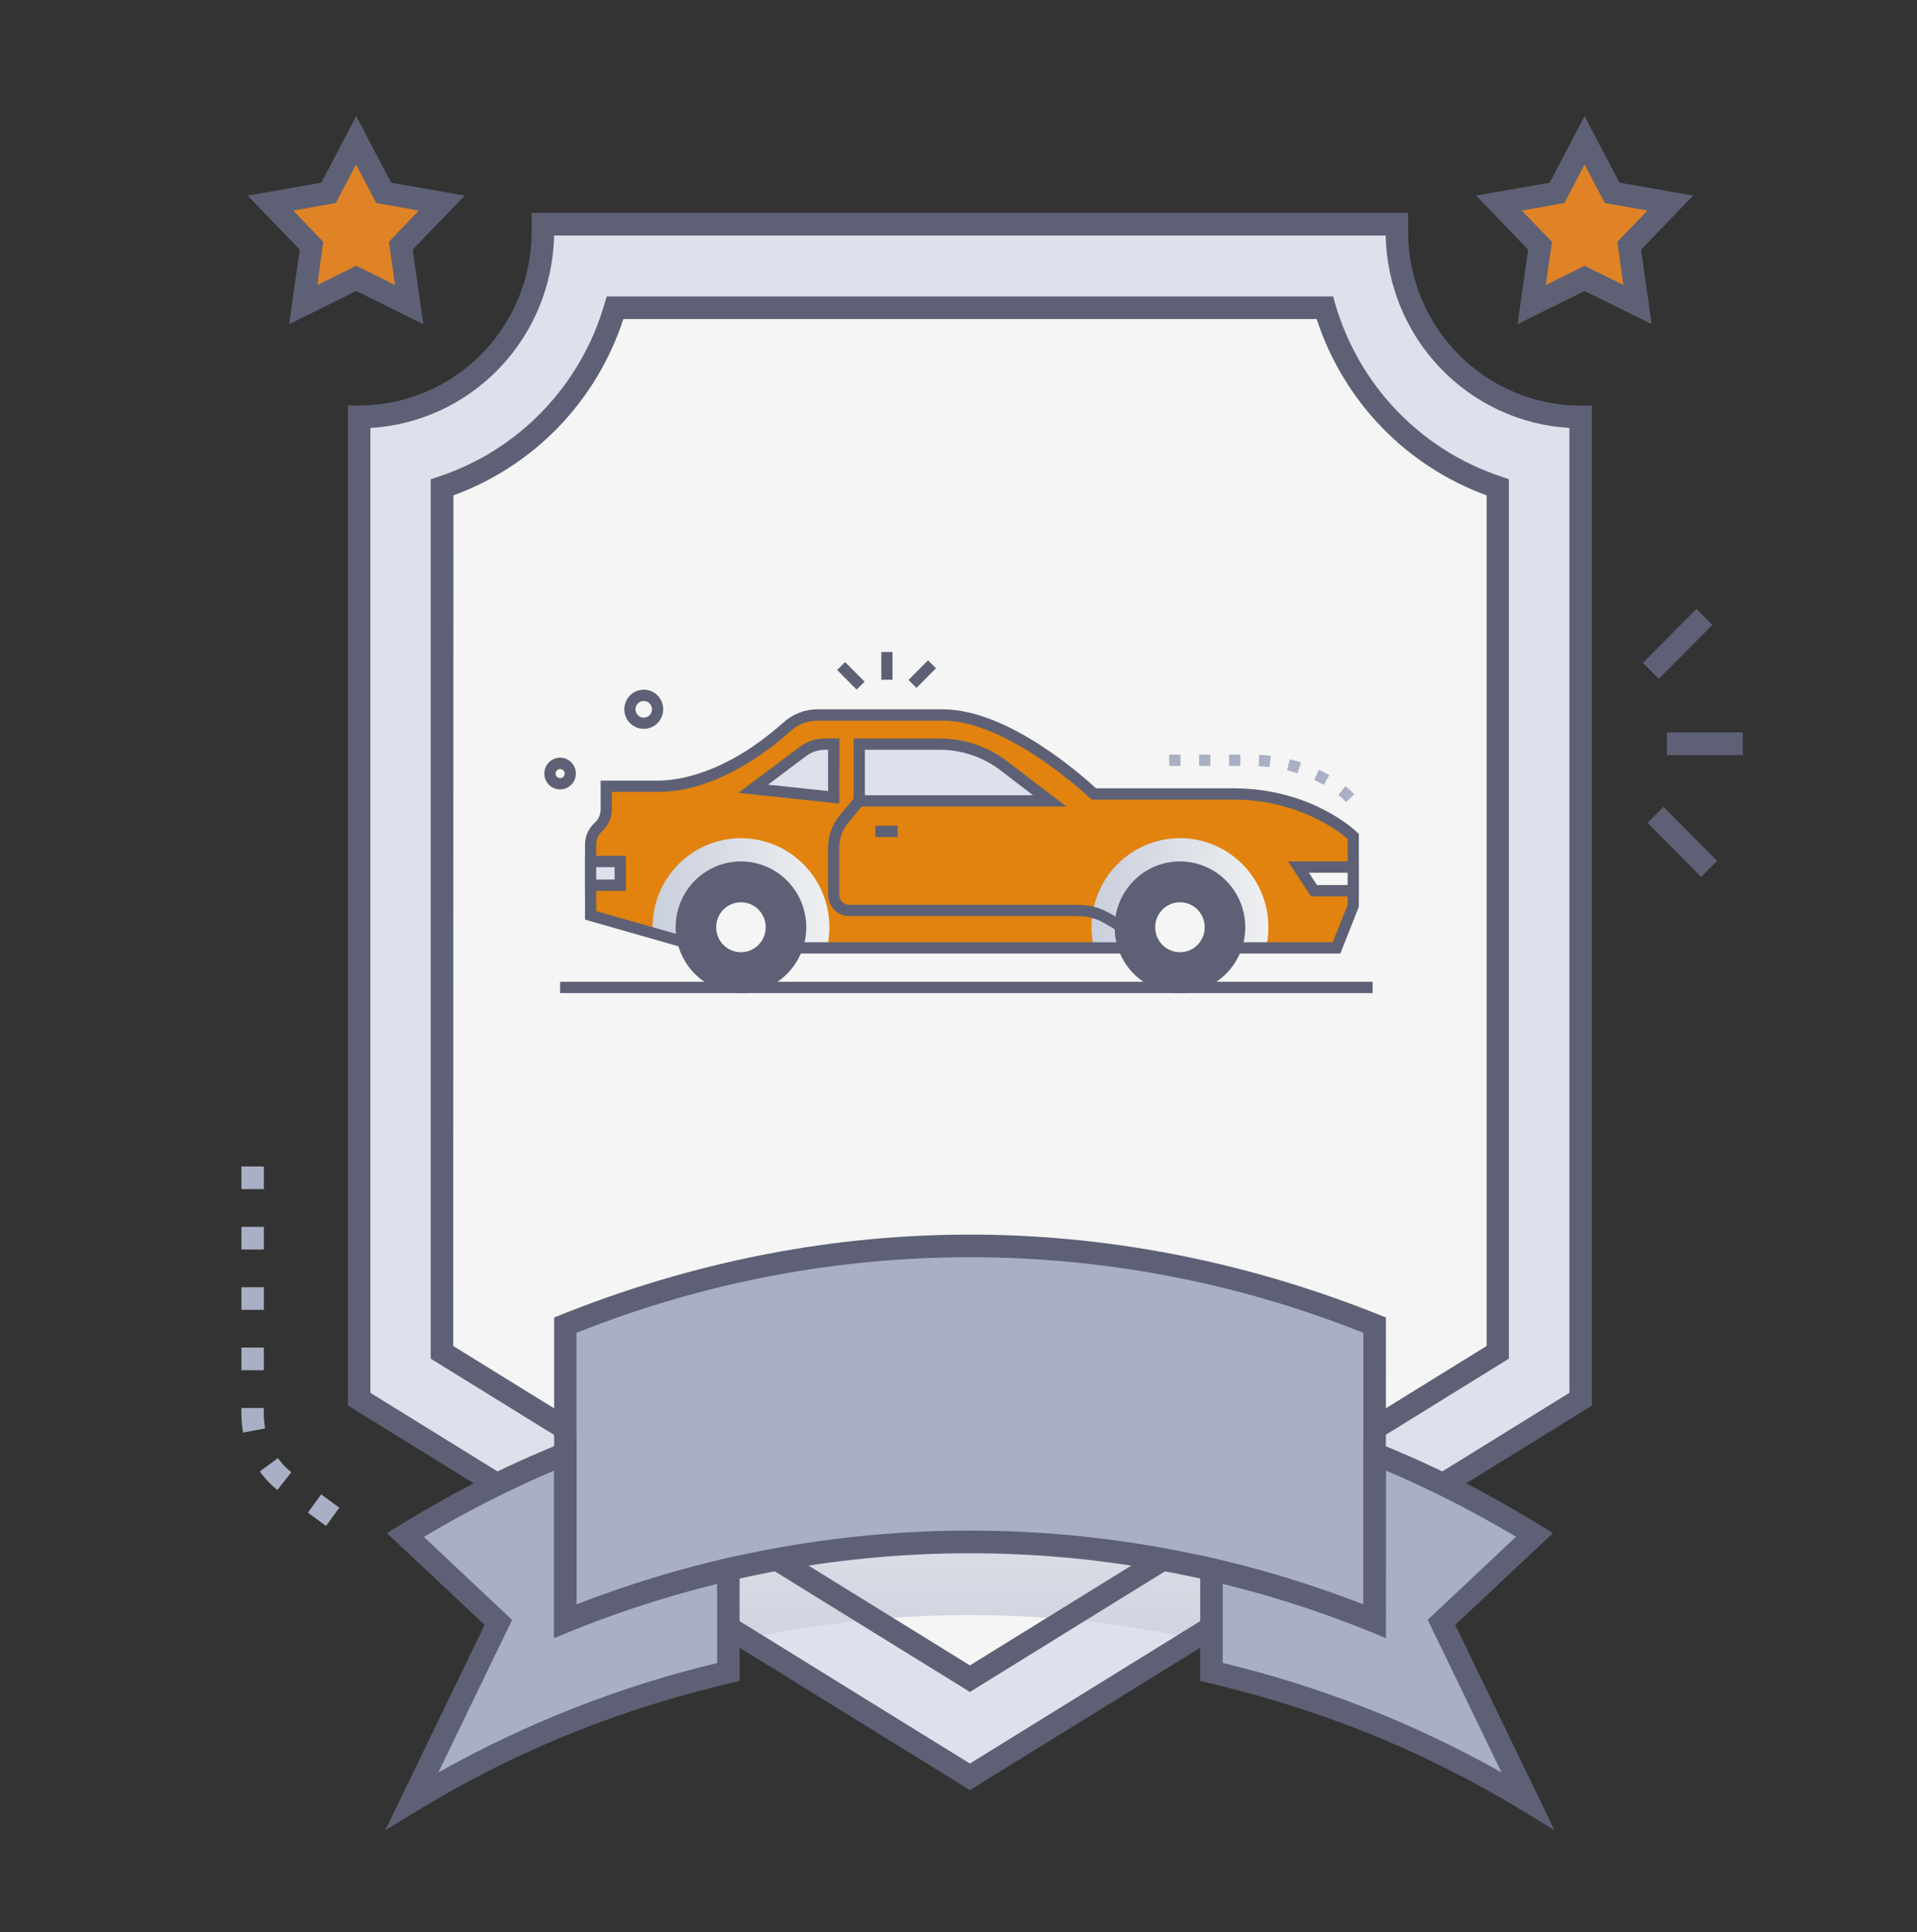<svg width="131" height="132" viewBox="0 0 131 132" fill="none" xmlns="http://www.w3.org/2000/svg">
<rect x="0" y="0" width="131" height="132" fill="#333333" stroke="none"/>
<g id="Basketball Badges- emblem 1">
<g id="Group">
<g id="Basketball Badges/ emblem">
<path id="Vector" d="M95.458 15.832V15.317H37.099V15.832C37.099 17.494 36.774 19.139 36.143 20.674C35.512 22.21 34.587 23.605 33.421 24.78C32.255 25.955 30.87 26.887 29.347 27.523C27.823 28.158 26.19 28.486 24.541 28.486V95.592L66.279 121.394L108.015 95.592V28.486C104.685 28.486 101.491 27.153 99.136 24.78C96.781 22.407 95.458 19.188 95.458 15.832Z" fill="#DEE1EC"/>
<path id="Vector_2" d="M30.217 92.392V33.291C33.022 32.359 35.562 30.757 37.62 28.621C39.677 26.485 41.191 23.88 42.032 21.027H90.525C91.368 23.88 92.882 26.485 94.94 28.621C96.998 30.756 99.538 32.359 102.344 33.291V92.392L66.28 114.687L30.217 92.392Z" fill="#F5F5F5"/>
<path id="Vector_3" style="mix-blend-mode:multiply" d="M38.635 95.524V115.757C56.374 108.54 76.202 108.54 93.941 115.757V95.524C76.201 88.308 56.375 88.308 38.635 95.524Z" fill="url(#paint0_linear_678_6762)"/>
<path id="Vector_4" d="M66.28 115.595L29.436 92.825V32.742L29.964 32.566C32.657 31.679 35.096 30.145 37.07 28.096C39.044 26.048 40.495 23.546 41.296 20.808L41.459 20.253H91.096L91.257 20.808C92.059 23.543 93.508 26.041 95.48 28.087C97.452 30.134 99.887 31.667 102.576 32.556L103.111 32.742V92.825L66.28 115.595ZM30.972 91.959L66.28 113.78L101.589 91.959V33.843C98.873 32.855 96.416 31.258 94.404 29.171C92.391 27.084 90.877 24.564 89.975 21.8H42.598C41.696 24.564 40.182 27.084 38.17 29.171C36.157 31.258 33.7 32.855 30.985 33.843L30.972 91.959Z" fill="#5E6175"/>
<path id="Vector_5" d="M66.279 122.301L23.775 96.025V27.704H24.543C27.667 27.701 30.662 26.448 32.872 24.223C35.081 21.998 36.325 18.98 36.33 15.832V14.543H96.225V15.832C96.228 18.982 97.471 22.002 99.681 24.229C101.892 26.456 104.889 27.709 108.015 27.712H108.782V96.033L66.279 122.301ZM25.311 95.159L66.279 120.486L107.247 95.159V29.238C103.897 29.04 100.744 27.576 98.417 25.139C96.09 22.702 94.76 19.471 94.692 16.09H37.866C37.797 19.471 36.467 22.702 34.14 25.139C31.814 27.576 28.661 29.04 25.311 29.238V95.159Z" fill="#5E6175"/>
<path id="Vector_6" d="M38.635 90.534V110.759C56.375 103.543 76.201 103.543 93.941 110.759V90.534C76.201 83.317 56.375 83.317 38.635 90.534Z" fill="#A9AFC4"/>
<path id="Vector_7" d="M49.773 114.226V107.227C45.974 108.107 42.25 109.288 38.635 110.759V99.317C34.846 100.86 31.19 102.717 27.705 104.868L34.066 110.836L28.181 123.025C34.871 118.96 42.159 115.99 49.773 114.226Z" fill="#A9AFC4"/>
<path id="Vector_8" d="M82.786 114.226V107.227C86.588 108.106 90.315 109.287 93.931 110.759V99.317C97.721 100.859 101.377 102.716 104.862 104.868L98.506 110.836L104.391 123.025C97.697 118.959 90.405 115.989 82.786 114.226Z" fill="#A9AFC4"/>
<path id="Vector_9" d="M94.701 111.906L93.644 111.478C76.09 104.333 56.468 104.333 38.914 111.478L37.867 111.906V90.013C57.118 82.175 76.87 82.75 94.709 90.013L94.701 111.906ZM93.166 109.622V91.059C75.894 84.171 56.666 84.171 39.395 91.059V109.622C56.695 102.887 75.865 102.887 93.166 109.622Z" fill="#5E6175"/>
<path id="Vector_10" d="M26.332 125.039L33.117 111.011L26.434 104.741C31.807 101.423 34.911 99.995 39.394 98.17V109.622C43.017 108.213 46.743 107.088 50.539 106.257V114.842C42.705 116.647 35.62 119.398 28.555 123.688L26.332 125.039ZM28.965 105.002L34.993 110.673L29.952 121.097C35.931 117.733 42.342 115.217 49.004 113.62V108.206C45.2 109.142 41.476 110.379 37.866 111.906V100.472C34.801 101.777 31.827 103.29 28.965 105.002Z" fill="#5E6175"/>
<path id="Vector_11" d="M106.225 125.039L104.002 123.688C96.953 119.406 89.868 116.655 82.019 114.842V106.257C85.814 107.089 89.54 108.213 93.164 109.622V98.17C97.698 100.015 100.788 101.446 106.123 104.741L99.443 111.011L106.225 125.039ZM83.554 113.613C90.215 115.209 96.626 117.725 102.605 121.089L97.565 110.666L103.595 104.994C100.735 103.283 97.762 101.77 94.699 100.464V111.898C91.087 110.371 87.36 109.134 83.554 108.198V113.613Z" fill="#5E6175"/>
<path id="Vector_12" d="M24.341 9.59L26.224 13.179L30.195 13.875L27.389 16.788L27.959 20.807L24.341 19.018L20.724 20.807L21.294 16.788L18.487 13.875L22.458 13.179L24.341 9.59Z" fill="#E08326"/>
<path id="Vector_13" d="M108.282 9.59L110.165 13.179L114.136 13.875L111.329 16.788L111.9 20.807L108.282 19.018L104.667 20.807L105.237 16.788L102.431 13.875L106.402 13.179L108.282 9.59Z" fill="#E08326"/>
<path id="Vector_14" d="M19.759 22.148L20.483 17.054L16.927 13.362L21.957 12.483L24.342 7.935L26.729 12.483L31.756 13.362L28.203 17.054L28.924 22.148L24.342 19.88L19.759 22.148ZM24.342 18.157L26.995 19.47L26.575 16.523L28.622 14.386L25.713 13.87L24.331 11.24L22.952 13.87L20.041 14.386L22.087 16.523L21.691 19.47L24.342 18.157Z" fill="#5E6175"/>
<path id="Vector_15" d="M103.701 22.148L104.425 17.054L100.868 13.362L105.898 12.483L108.283 7.935L110.67 12.483L115.7 13.362L112.144 17.054L112.868 22.148L108.283 19.88L103.701 22.148ZM108.283 18.157L110.936 19.47L110.517 16.523L112.579 14.386L109.667 13.87L108.286 11.24L106.906 13.87L103.995 14.386L106.054 16.523L105.635 19.47L108.283 18.157Z" fill="#5E6175"/>
<path id="Vector_16" d="M119.093 50.041H113.912V51.588H119.093V50.041Z" fill="#5E6175"/>
<path id="Vector_17" d="M115.931 41.597L112.268 45.288L113.353 46.382L117.017 42.691L115.931 41.597Z" fill="#5E6175"/>
<path id="Vector_18" d="M113.674 55.124L112.589 56.218L116.252 59.91L117.338 58.816L113.674 55.124Z" fill="#5E6175"/>
<path id="Vector_19" d="M22.28 104.257L21.041 103.344L21.947 102.094L23.186 103.007L22.28 104.257ZM18.954 101.797C18.498 101.433 18.094 101.008 17.751 100.534L18.989 99.621C19.252 99.983 19.561 100.307 19.908 100.586L18.954 101.797ZM16.607 97.876C16.512 97.32 16.475 96.756 16.497 96.193H18.032C18.011 96.66 18.039 97.129 18.117 97.59L16.607 97.876ZM18.032 93.615H16.497V92.068H18.032V93.615ZM18.032 89.49H16.497V87.943H18.032V89.49ZM18.032 85.365H16.497V83.818H18.032V85.365ZM18.032 81.24H16.497V79.693H18.032V81.24Z" fill="#A9AFC4"/>
</g>
</g>
<g id="Group_2">
<g id="Coupe">
<path id="Vector_20" d="M42.929 49.266C42.797 49.09 42.711 48.883 42.677 48.666C42.643 48.448 42.663 48.225 42.736 48.017C42.808 47.809 42.93 47.622 43.091 47.472C43.252 47.323 43.447 47.216 43.659 47.161C43.87 47.106 44.093 47.104 44.305 47.156C44.518 47.208 44.714 47.312 44.877 47.459C45.041 47.606 45.165 47.791 45.24 47.998C45.316 48.205 45.339 48.428 45.308 48.646C45.271 48.908 45.157 49.153 44.982 49.35C44.807 49.548 44.578 49.688 44.323 49.754C44.069 49.821 43.801 49.809 43.553 49.722C43.305 49.636 43.088 49.477 42.929 49.266ZM43.991 47.893C43.883 47.893 43.777 47.925 43.686 47.983C43.595 48.043 43.523 48.127 43.478 48.226C43.433 48.325 43.418 48.435 43.433 48.543C43.449 48.651 43.495 48.752 43.567 48.834C43.638 48.917 43.731 48.976 43.835 49.007C43.939 49.037 44.05 49.036 44.153 49.005C44.257 48.973 44.349 48.912 44.419 48.829C44.49 48.746 44.535 48.645 44.549 48.537C44.56 48.456 44.554 48.375 44.532 48.297C44.508 48.219 44.469 48.147 44.416 48.086C44.363 48.025 44.298 47.976 44.224 47.943C44.151 47.91 44.072 47.893 43.991 47.893Z" fill="#5E6175"/>
<path id="Vector_21" d="M37.415 53.506C37.308 53.363 37.238 53.196 37.21 53.02C37.183 52.843 37.199 52.662 37.257 52.493C37.316 52.324 37.415 52.173 37.545 52.051C37.676 51.93 37.834 51.844 38.006 51.799C38.178 51.754 38.358 51.753 38.53 51.795C38.703 51.837 38.862 51.922 38.995 52.041C39.127 52.16 39.228 52.31 39.289 52.478C39.35 52.646 39.368 52.827 39.343 53.004C39.313 53.216 39.221 53.414 39.079 53.574C38.937 53.734 38.751 53.847 38.545 53.901C38.339 53.955 38.122 53.946 37.921 53.876C37.72 53.805 37.544 53.677 37.415 53.506ZM38.275 52.539C38.216 52.539 38.158 52.557 38.108 52.59C38.058 52.622 38.018 52.669 37.994 52.723C37.969 52.778 37.961 52.839 37.97 52.898C37.978 52.957 38.004 53.013 38.043 53.058C38.082 53.103 38.133 53.136 38.191 53.153C38.248 53.169 38.308 53.169 38.365 53.152C38.422 53.135 38.473 53.102 38.512 53.056C38.551 53.011 38.576 52.955 38.584 52.896C38.59 52.851 38.587 52.806 38.574 52.763C38.561 52.72 38.54 52.68 38.51 52.647C38.481 52.613 38.445 52.586 38.404 52.567C38.364 52.549 38.32 52.539 38.275 52.539Z" fill="#5E6175"/>
<path id="Vector_22" d="M92.473 57.14V61.878L91.332 64.752H48.144C43.843 63.53 45.632 64.041 40.358 62.541V57.709C40.358 57.278 40.528 56.865 40.83 56.56L40.958 56.432C41.259 56.127 41.429 55.715 41.429 55.285V53.716H44.956C48.751 53.716 52.255 51.013 53.797 49.636C54.367 49.127 55.103 48.846 55.865 48.847H64.42C69.122 48.847 74.74 54.243 74.74 54.243H84.275C89.503 54.243 92.473 57.14 92.473 57.14Z" fill="#E1830E"/>
<path id="Vector_23" style="mix-blend-mode:multiply" d="M56.516 64.752H48.146L44.602 63.747C44.547 62.873 44.678 61.997 44.989 61.179C45.299 60.362 45.781 59.621 46.401 59.008C47.022 58.394 47.766 57.923 48.583 57.626C49.401 57.329 50.272 57.213 51.138 57.286C52.004 57.359 52.844 57.62 53.601 58.05C54.358 58.48 55.014 59.069 55.525 59.778C56.035 60.486 56.388 61.297 56.559 62.156C56.73 63.014 56.715 63.9 56.516 64.752Z" fill="url(#paint1_linear_678_6762)"/>
<path id="Vector_24" style="mix-blend-mode:multiply" d="M86.519 64.752H74.749C74.539 63.858 74.533 62.927 74.731 62.031C74.929 61.133 75.326 60.293 75.892 59.573C76.458 58.852 77.178 58.27 77.999 57.87C78.82 57.47 79.72 57.262 80.632 57.262C81.544 57.262 82.444 57.47 83.265 57.87C84.086 58.27 84.806 58.852 85.372 59.573C85.938 60.293 86.335 61.133 86.533 62.031C86.731 62.927 86.725 63.858 86.515 64.752H86.519Z" fill="url(#paint2_linear_678_6762)"/>
<path id="Vector_25" d="M91.592 65.146H48.092L39.976 62.829V57.708C39.975 57.445 40.027 57.184 40.127 56.941C40.227 56.698 40.374 56.477 40.559 56.292L40.687 56.163C40.801 56.049 40.892 55.912 40.954 55.762C41.015 55.612 41.047 55.451 41.046 55.289V53.332H44.959C46.201 53.332 49.526 52.946 53.544 49.35C54.185 48.776 55.013 48.46 55.87 48.461H64.423C68.908 48.461 74.047 53.069 74.894 53.858H84.278C89.597 53.858 92.615 56.74 92.74 56.862L92.858 56.977V61.953L91.592 65.146ZM48.198 64.374H91.073L92.095 61.811V57.314C91.506 56.807 88.718 54.631 84.282 54.631H74.589L74.477 54.524C74.422 54.471 68.915 49.234 64.423 49.234H55.87C55.2 49.233 54.554 49.479 54.053 49.926C52.308 51.487 48.807 54.104 44.959 54.104H41.814V55.284C41.815 55.547 41.763 55.808 41.663 56.051C41.563 56.294 41.416 56.514 41.23 56.7L41.103 56.829C40.988 56.943 40.898 57.08 40.836 57.23C40.775 57.38 40.743 57.541 40.743 57.703V62.249L48.198 64.374Z" fill="#5E6175"/>
<path id="Vector_26" d="M92.475 59.239H88.732L89.794 60.853H92.475V59.239Z" fill="#F5F5F5"/>
<path id="Vector_27" d="M93.801 67.077H38.275V67.849H93.801V67.077Z" fill="#5E6175"/>
<path id="Vector_28" d="M50.631 67.463C52.885 67.463 54.712 65.622 54.712 63.351C54.712 61.08 52.885 59.239 50.631 59.239C48.377 59.239 46.55 61.08 46.55 63.351C46.55 65.622 48.377 67.463 50.631 67.463Z" fill="#5E6175"/>
<path id="Vector_29" d="M50.633 65.056C51.568 65.056 52.325 64.293 52.325 63.351C52.325 62.408 51.568 61.645 50.633 61.645C49.697 61.645 48.94 62.408 48.94 63.351C48.94 64.293 49.697 65.056 50.633 65.056Z" fill="#F5F5F5"/>
<path id="Vector_30" d="M50.633 67.849C49.75 67.849 48.887 67.585 48.153 67.091C47.419 66.597 46.847 65.894 46.509 65.072C46.171 64.25 46.083 63.346 46.255 62.473C46.427 61.6 46.852 60.799 47.477 60.17C48.101 59.541 48.896 59.112 49.762 58.938C50.629 58.765 51.526 58.854 52.342 59.194C53.158 59.535 53.855 60.112 54.346 60.851C54.836 61.591 55.098 62.461 55.098 63.351C55.096 64.543 54.625 65.686 53.788 66.529C52.951 67.373 51.817 67.847 50.633 67.849ZM50.633 59.625C49.902 59.625 49.187 59.843 48.579 60.252C47.971 60.662 47.497 61.244 47.217 61.925C46.937 62.605 46.864 63.355 47.007 64.078C47.149 64.8 47.502 65.464 48.019 65.985C48.536 66.506 49.195 66.861 49.912 67.005C50.629 67.149 51.373 67.075 52.048 66.793C52.724 66.511 53.302 66.033 53.708 65.421C54.114 64.808 54.331 64.088 54.331 63.351C54.329 62.363 53.939 61.416 53.246 60.718C52.553 60.02 51.614 59.627 50.633 59.625Z" fill="#5E6175"/>
<path id="Vector_31" d="M80.634 67.463C82.888 67.463 84.715 65.622 84.715 63.351C84.715 61.08 82.888 59.239 80.634 59.239C78.38 59.239 76.553 61.08 76.553 63.351C76.553 65.622 78.38 67.463 80.634 67.463Z" fill="#5E6175"/>
<path id="Vector_32" d="M80.633 65.056C81.569 65.056 82.326 64.293 82.326 63.351C82.326 62.408 81.569 61.645 80.633 61.645C79.698 61.645 78.94 62.408 78.94 63.351C78.94 64.293 79.698 65.056 80.633 65.056Z" fill="#F5F5F5"/>
<path id="Vector_33" d="M80.632 67.849C79.749 67.849 78.886 67.585 78.152 67.091C77.418 66.597 76.846 65.894 76.508 65.072C76.17 64.25 76.082 63.346 76.254 62.473C76.426 61.6 76.851 60.799 77.476 60.17C78.1 59.541 78.895 59.112 79.761 58.938C80.627 58.765 81.525 58.854 82.341 59.194C83.157 59.535 83.854 60.112 84.344 60.851C84.835 61.591 85.097 62.461 85.097 63.351C85.095 64.543 84.624 65.686 83.787 66.529C82.95 67.373 81.816 67.847 80.632 67.849ZM80.632 59.625C79.901 59.625 79.186 59.843 78.578 60.252C77.97 60.662 77.496 61.244 77.216 61.925C76.936 62.605 76.863 63.355 77.006 64.078C77.148 64.8 77.501 65.464 78.018 65.985C78.535 66.506 79.194 66.861 79.911 67.005C80.628 67.149 81.372 67.075 82.047 66.793C82.723 66.511 83.301 66.033 83.707 65.421C84.113 64.808 84.33 64.088 84.33 63.351C84.328 62.363 83.938 61.416 83.245 60.718C82.552 60.02 81.612 59.627 80.632 59.625Z" fill="#5E6175"/>
<path id="Vector_34" d="M56.373 50.842H56.974V54.478L51.471 53.889L54.873 51.342C55.307 51.017 55.833 50.842 56.373 50.842Z" fill="#DEE1EC"/>
<path id="Vector_35" d="M71.731 54.717H58.719V50.842H64.237C65.813 50.842 67.344 51.362 68.598 52.322L71.731 54.717Z" fill="#DEE1EC"/>
<path id="Vector_36" d="M57.355 54.906L50.455 54.168L54.646 51.031C55.147 50.658 55.752 50.457 56.375 50.455H57.359L57.355 54.906ZM52.484 53.61L56.588 54.047V51.228H56.371C55.911 51.227 55.463 51.376 55.093 51.651L52.484 53.61Z" fill="#5E6175"/>
<path id="Vector_37" d="M72.87 55.103H58.334V50.455H64.236C65.894 50.458 67.507 51.005 68.829 52.013L72.87 55.103ZM59.101 54.331H70.591L68.366 52.627C67.177 51.72 65.727 51.228 64.236 51.225H59.101V54.331Z" fill="#5E6175"/>
<path id="Vector_38" d="M77.478 64.245L75.467 63.072C74.928 62.757 74.315 62.591 73.691 62.591H58.034C57.65 62.59 57.282 62.437 57.011 62.163C56.739 61.89 56.587 61.52 56.586 61.133V57.914C56.586 57.1 56.873 56.312 57.395 55.69L58.417 54.464L59.002 54.963L57.98 56.188C57.575 56.67 57.352 57.282 57.351 57.914V61.133C57.352 61.315 57.424 61.489 57.551 61.618C57.679 61.746 57.852 61.818 58.032 61.818H73.691C74.45 61.818 75.195 62.02 75.852 62.403L77.862 63.575L77.478 64.245Z" fill="#5E6175"/>
<path id="Vector_39" d="M61.341 56.414H59.823V57.187H61.341V56.414Z" fill="#5E6175"/>
<path id="Vector_40" d="M42.384 58.857H40.358V60.477H42.384V58.857Z" fill="#DEE1EC"/>
<path id="Vector_41" d="M92.857 61.239H89.586L88.016 58.852H92.857V61.239ZM89.999 60.467H92.09V59.625H89.444L89.999 60.467Z" fill="#5E6175"/>
<path id="Vector_42" d="M42.767 60.864H39.976V58.472H42.767V60.864ZM40.742 60.091H42.001V59.244H40.742V60.091Z" fill="#5E6175"/>
<path id="Vector_43" d="M60.991 44.545H60.225V46.442H60.991V44.545Z" fill="#5E6175"/>
<path id="Vector_44" d="M57.751 45.23L57.209 45.776L58.54 47.117L59.082 46.571L57.751 45.23Z" fill="#5E6175"/>
<path id="Vector_45" d="M63.416 45.113L62.085 46.454L62.627 47L63.958 45.659L63.416 45.113Z" fill="#5E6175"/>
<path id="Vector_46" d="M91.989 54.797C91.825 54.623 91.648 54.461 91.462 54.312L91.941 53.709C92.154 53.88 92.356 54.066 92.545 54.264L91.989 54.797ZM90.456 53.628C90.243 53.506 90.032 53.395 89.803 53.287L90.13 52.588C90.386 52.709 90.604 52.826 90.835 52.958L90.456 53.628ZM88.667 52.831C88.434 52.755 88.196 52.687 87.957 52.628L88.139 51.877C88.395 51.94 88.65 52.015 88.906 52.096L88.667 52.831ZM86.75 52.405C86.508 52.376 86.26 52.354 86.013 52.341L86.053 51.568C86.317 51.581 86.583 51.604 86.844 51.636L86.75 52.405ZM84.756 52.327H83.989V51.554H84.756V52.327ZM82.711 52.327H81.945V51.554H82.711V52.327ZM80.667 52.327H79.9V51.554H80.667V52.327Z" fill="#A9AFC4"/>
</g>
</g>
</g>
<defs>
<linearGradient id="paint0_linear_678_6762" x1="66.28" y1="115.252" x2="66.28" y2="92.366" gradientUnits="userSpaceOnUse">
<stop stop-color="#CACFDD"/>
<stop offset="1" stop-color="#EEF0F1"/>
</linearGradient>
<linearGradient id="paint1_linear_678_6762" x1="44.588" y1="61.007" x2="56.681" y2="61.007" gradientUnits="userSpaceOnUse">
<stop stop-color="#CACFDD"/>
<stop offset="1" stop-color="#EEF0F1"/>
</linearGradient>
<linearGradient id="paint2_linear_678_6762" x1="74.588" y1="61.007" x2="86.678" y2="61.007" gradientUnits="userSpaceOnUse">
<stop stop-color="#CACFDD"/>
<stop offset="1" stop-color="#EEF0F1"/>
</linearGradient>
</defs>
</svg>
